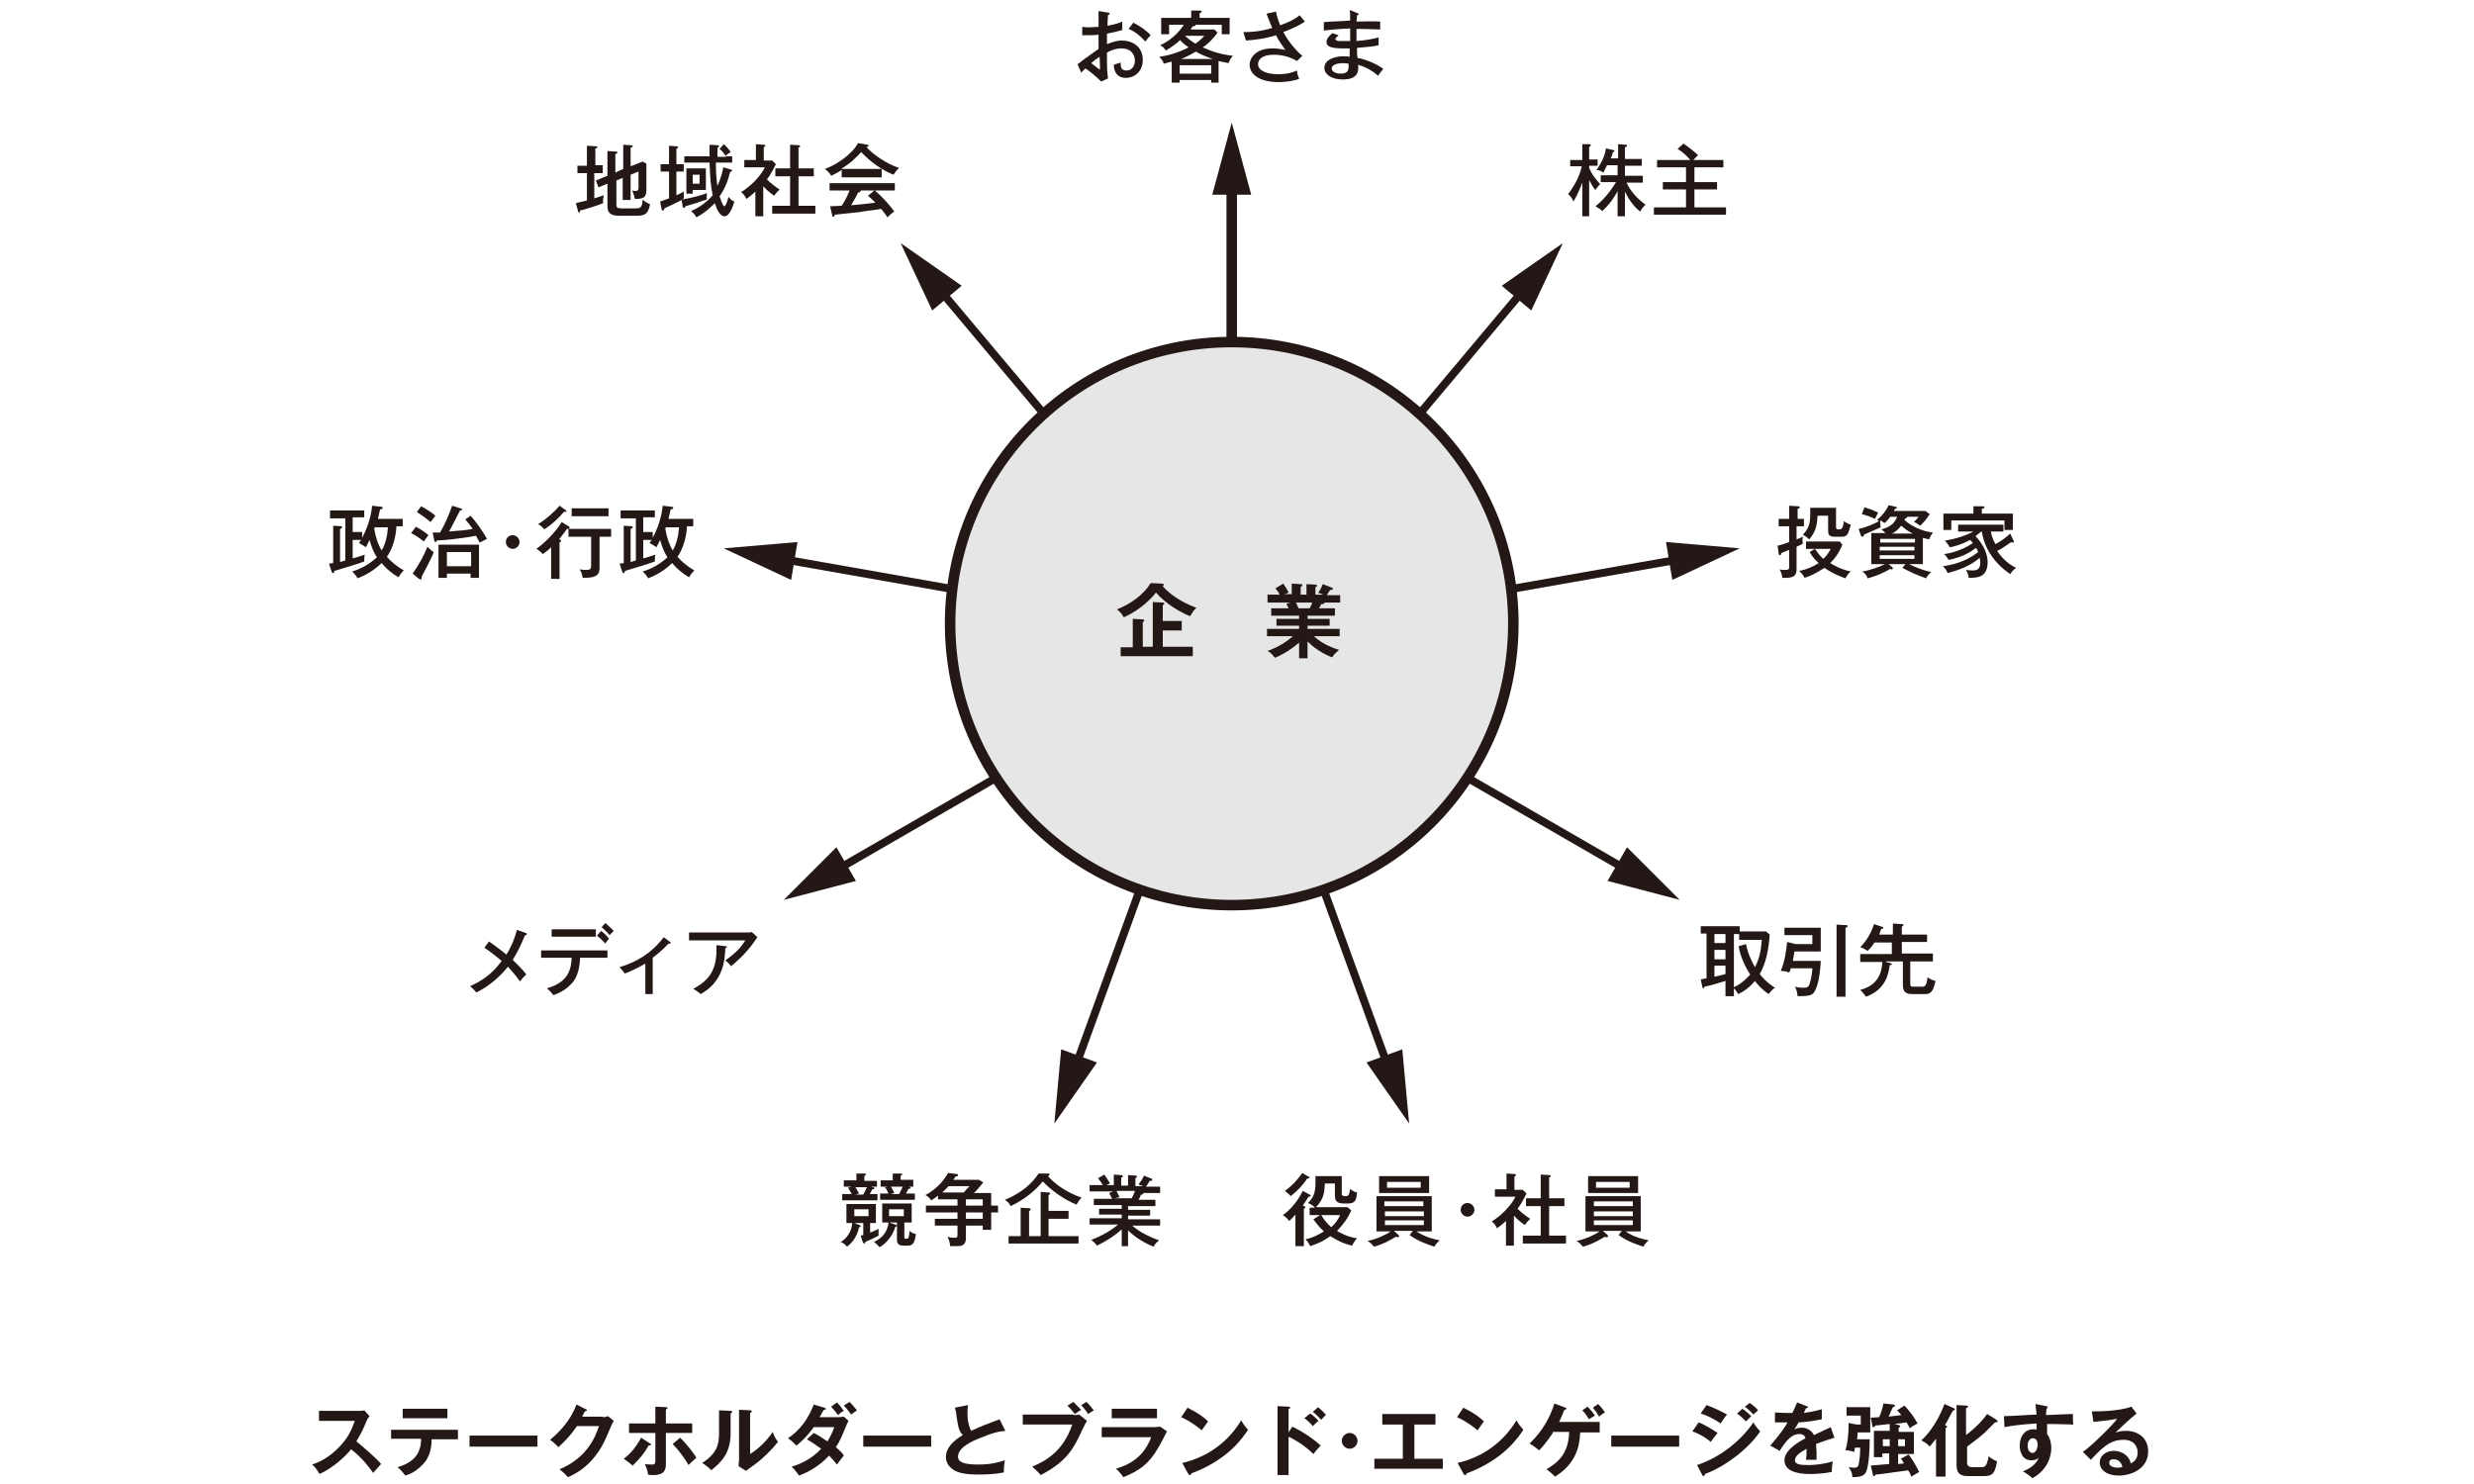 <?xml version="1.0" encoding="UTF-8" standalone="no"?>
<svg width="470px" height="282px" viewBox="0 0 470 282" version="1.1" xmlns="http://www.w3.org/2000/svg" xmlns:xlink="http://www.w3.org/1999/xlink" xmlns:sketch="http://www.bohemiancoding.com/sketch/ns">
    <!-- Generator: Sketch 3.4 (15575) - http://www.bohemiancoding.com/sketch -->
    <title>img01</title>
    <desc>Created with Sketch.</desc>
    <defs></defs>
    <g id="Page-1" stroke="none" stroke-width="1" fill="none" fill-rule="evenodd" sketch:type="MSPage">
        <g id="Group" sketch:type="MSLayerGroup" transform="translate(-705, -858)">
            <g id="content" transform="translate(0, 83)" sketch:type="MSShapeGroup">
                <g id="Group" transform="translate(764, 1041)" fill="#231815">
                    <path d="M1.6,4 L1.6,2.1 L9.2,2.1 C9.4,2.1 10,2.1 10.2,2 L11.2,3.1 C10.9,3.5 10.7,3.8 10.6,4.1 C10,5.6 9.6,6.4 8.7,7.9 C9.8,8.8 12.2,10.8 13.4,12.2 C12.9,12.8 12,13.7 11.9,13.9 C11.1,12.8 9.9,11.1 7.7,9.4 C6.7,10.7 4.2,13 1.7,14.1 C1.2,13.3 1,12.9 0.3,12.3 C1.2,12 3.4,11.2 5.6,8.8 C7.2,7.1 7.8,5.7 8.4,4 L1.6,4 L1.6,4 Z" id="Shape"></path>
                    <path d="M15.3,7.5 L15.3,5.7 L28,5.7 L28,7.5 L23,7.5 C23,10.1 22.1,11.5 21.3,12.3 C20.7,12.9 19.7,13.9 18,14.4 C17.5,13.7 16.9,13.1 16.5,12.8 C20.5,11.7 21,9.2 21,7.4 L15.3,7.4 L15.3,7.5 Z M26,1.7 L26,3.5 L17.5,3.5 L17.5,1.7 L26,1.7 L26,1.7 Z" id="Shape"></path>
                    <path d="M43.1,6.8 L43.1,8.9 L30.2,8.9 L30.2,6.8 L43.1,6.8 L43.1,6.8 Z" id="Shape"></path>
                    <path d="M55.5,3.3 C56,3.3 56.3,3.2 56.5,3.1 L57.6,4 C57.3,4.4 56.6,6.2 56.1,7.3 C53.8,12.5 50.1,14.2 48.9,14.7 C48.6,14.4 48.3,14 47.3,13.2 C52.6,11 54.1,7 54.8,5 L50.6,5 C49.6,6.5 48.6,7.6 47.1,9 C46.4,8.3 46.2,8.1 45.5,7.6 C47.1,6.3 49.4,4 50.5,0.9 L52.3,1.8 C52.4,1.8 52.5,1.9 52.5,2 C52.5,2.1 52.2,2.2 52.1,2.2 C51.9,2.6 51.8,2.8 51.6,3.2 L55.5,3.2 L55.5,3.3 Z" id="Shape"></path>
                    <path d="M64.5,8.3 C64.6,8.4 64.7,8.4 64.7,8.5 C64.7,8.7 64.5,8.7 64.3,8.6 C63.2,10.4 62.7,11 61.2,12.5 C60.7,12.1 60.1,11.6 59.5,11.2 C61.1,10 62.1,8.5 62.8,7.2 L64.5,8.3 L64.5,8.3 Z M65.5,1.3 L67.5,1.4 C67.7,1.4 67.8,1.4 67.8,1.6 C67.8,1.7 67.7,1.8 67.5,1.8 L67.5,4.5 L72.5,4.5 L72.5,6.3 L67.5,6.3 L67.5,12 C67.5,13 67.5,14.3 65.1,14.3 C64.8,14.3 64.4,14.3 64.1,14.2 C64.1,13.9 64,13.3 63.5,12.2 C63.9,12.3 64.5,12.3 64.9,12.3 C65.5,12.3 65.5,12.1 65.5,11.1 L65.5,6.3 L60.5,6.3 L60.5,4.5 L65.5,4.5 L65.5,1.3 L65.5,1.3 Z M70.2,7.2 C71.4,8.3 72.8,10.2 73.3,11 C72.8,11.4 72.1,12.1 71.8,12.4 C71.1,11.1 69.7,9.3 68.8,8.4 L70.2,7.2 L70.2,7.2 Z" id="Shape"></path>
                    <path d="M79.8,2.1 C79.9,2.1 80.1,2.1 80.1,2.3 C80.1,2.5 79.9,2.5 79.8,2.6 L79.8,6.3 C79.8,10.1 78.1,11.8 76.1,13.4 C75.9,13.1 75.6,12.8 74.4,12 C77.2,10.2 77.6,8.5 77.6,6.4 L77.6,2 L79.8,2.1 L79.8,2.1 Z M83.5,2 C83.7,2 83.8,2 83.8,2.2 C83.8,2.4 83.7,2.4 83.5,2.5 L83.5,10.3 C85.3,9.2 86.8,7.6 87.8,6.1 C88.1,7 88.3,7.3 88.8,8 C87.8,9.3 85.9,11.2 84.5,12.2 C83.3,13.1 83.1,13.2 82.7,13.5 L81.3,12.6 C81.3,12.2 81.4,11.8 81.4,11.4 L81.4,1.9 L83.5,2 L83.5,2 Z" id="Shape"></path>
                    <path d="M95.6,6.3 C96.4,6.7 97.2,7.2 98.2,7.9 C99,6.6 99.3,5.7 99.5,5.2 L95.6,5.2 C95.3,5.6 94,7.4 92.3,8.7 C91.7,8.1 91.4,7.8 90.7,7.3 C93,5.8 94.6,3.5 95.6,0.9 L97.6,1.5 C97.8,1.6 97.9,1.6 97.9,1.7 C97.9,1.9 97.6,1.9 97.5,1.9 C97.3,2.3 97,2.8 96.7,3.3 L100.3,3.3 C100.8,3.3 101.1,3.2 101.3,3.2 L102.2,4 C102.1,4.2 102,4.4 101.9,4.6 C100.8,7.2 100.6,7.8 99.8,9 C100.7,9.8 101.1,10.2 101.3,10.6 C100.9,11.1 100.2,12 100,12.3 C99.6,11.8 99.2,11.3 98.5,10.6 C96.4,12.9 94.1,13.9 92.8,14.4 C92.5,14 92.2,13.5 91.4,12.7 C92.9,12.3 95.3,11.2 97,9.3 C95.9,8.5 95,7.9 94.3,7.5 L95.6,6.3 L95.6,6.3 Z M100,0.5 C100.4,0.9 100.9,1.5 101.3,2.1 C100.9,2.3 100.5,2.6 100.2,2.9 C99.5,1.9 99.1,1.6 98.9,1.3 L100,0.5 L100,0.5 Z M102.4,0.4 C102.7,0.7 103.5,1.6 103.8,2 C103.6,2.1 102.9,2.7 102.7,2.8 C101.8,1.6 101.7,1.5 101.3,1.1 L102.4,0.4 L102.4,0.4 Z" id="Shape"></path>
                    <path d="M117.9,6.8 L117.9,8.9 L105,8.9 L105,6.8 L117.9,6.8 L117.9,6.8 Z" id="Shape"></path>
                    <path d="M132,5.9 C130.8,6 129.7,6.2 126.6,7.5 C125.9,7.8 123,9 123,10.8 C123,11.9 124.2,12.3 126.9,12.3 C129.2,12.3 130.6,11.9 131.9,11.5 C131.8,12.1 131.7,12.5 131.7,13.8 C129.8,14.2 127.7,14.2 126.7,14.2 C124.1,14.2 123,13.8 122.3,13.4 C121.4,12.9 120.7,12 120.7,10.9 C120.7,9.1 122.1,7.8 123.9,6.7 C123.1,5.9 123,4.9 122.7,3 C122.7,2.6 122.6,2.2 122.4,1.5 L124.9,1 C124.8,1.7 124.8,2.1 124.8,2.5 C124.8,4.1 125.1,5.2 125.5,5.9 C127.6,4.9 128.3,4.7 130.9,3.7 L132,5.9 L132,5.9 Z" id="Shape"></path>
                    <path d="M145,2.9 C145.3,2.9 145.7,2.9 146,2.8 L147.5,4 C147.3,4.3 147.2,4.5 146.6,5.7 C144.9,9.5 143.5,11.8 138.7,14.3 C138.3,13.8 137.8,13.3 137.1,12.7 C139.2,11.8 142.9,10.1 144.7,4.7 L135.3,4.7 L135.3,2.8 L145,2.8 L145,2.9 Z M144.9,0.4 C145.3,0.8 146,1.5 146.4,1.9 C145.9,2.2 145.8,2.3 145.2,2.7 C145,2.5 144.5,1.8 143.8,1.1 L144.9,0.4 L144.9,0.4 Z M147.4,0.4 C147.9,0.8 148.4,1.6 148.8,2 C148.2,2.4 148.1,2.4 147.7,2.7 C147.3,2 146.9,1.6 146.4,1 L147.4,0.4 L147.4,0.4 Z" id="Shape"></path>
                    <path d="M160.1,5.2 C160.8,5.2 161.1,5.1 161.4,5.1 L162.7,6 C162.4,6.5 161.4,8.6 161.1,9 C159.3,12.2 157.4,13.5 154.4,14.7 C154,14.1 153.5,13.5 153,13.1 C155.3,12.4 158.2,11.1 159.7,7.1 L150.3,7.1 L150.3,5.2 L160.1,5.2 L160.1,5.2 Z M160.8,1.7 L160.8,3.5 L152.2,3.5 L152.2,1.7 L160.8,1.7 L160.8,1.7 Z" id="Shape"></path>
                    <path d="M166.6,1.5 C168.8,2.6 169.8,3.4 170.5,4.1 C170.2,4.5 170,4.8 169.3,5.8 C167.5,4.3 166.1,3.6 165.4,3.3 L166.6,1.5 L166.6,1.5 Z M165.6,12 C169.2,11.2 173.8,8.9 176.8,3.9 C177.3,4.8 177.5,5 178.1,5.7 C177.1,7.2 174.3,11.4 167.3,14 C167.3,14.1 167.3,14.3 167,14.3 C166.9,14.3 166.8,14.2 166.7,14 L165.6,12 L165.6,12 Z" id="Shape"></path>
                    <path d="M186.5,5.1 C188.6,6.1 190.6,7.5 191.9,8.7 C191.3,9.3 191.1,9.6 190.5,10.3 C188.7,8.5 186.8,7.5 185.8,7 L185.8,14.3 L183.7,14.3 L183.7,1.2 L185.8,1.3 C185.9,1.3 186.1,1.3 186.1,1.5 C186.1,1.7 185.9,1.7 185.8,1.7 L185.8,6.2 L186.5,5.1 L186.5,5.1 Z M189.9,2.6 C190.5,3 191,3.5 191.5,4 C191.2,4.2 190.7,4.7 190.4,5 C190.1,4.6 189.4,3.9 188.8,3.5 L189.9,2.6 L189.9,2.6 Z M191.4,1.4 C191.7,1.7 192.6,2.4 192.9,2.9 C192.6,3.1 192.6,3.2 192,3.8 C191.3,3.1 191.1,2.8 190.4,2.3 L191.4,1.4 L191.4,1.4 Z" id="Shape"></path>
                    <path d="M198.9,7.8 C198.9,8.6 198.2,9.3 197.4,9.3 C196.6,9.3 195.9,8.6 195.9,7.8 C195.9,7 196.6,6.3 197.4,6.3 C198.2,6.3 198.9,7 198.9,7.8 L198.9,7.8 Z" id="Shape"></path>
                    <path d="M209.7,11.2 L215.1,11.2 L215.1,13.1 L202.1,13.1 L202.1,11.2 L207.5,11.2 L207.5,4.7 L203.6,4.7 L203.6,2.7 L213.7,2.7 L213.7,4.7 L209.7,4.7 L209.7,11.2 L209.7,11.2 Z" id="Shape"></path>
                    <path d="M219,1.5 C221.2,2.6 222.2,3.4 222.9,4.1 C222.6,4.5 222.4,4.8 221.7,5.8 C219.9,4.3 218.5,3.6 217.8,3.3 L219,1.5 L219,1.5 Z M217.9,12 C221.5,11.2 226.1,8.9 229.1,3.9 C229.6,4.8 229.8,5 230.4,5.7 C229.4,7.2 226.6,11.4 219.6,14 C219.6,14.1 219.6,14.3 219.3,14.3 C219.2,14.3 219.1,14.2 219,14 L217.9,12 L217.9,12 Z" id="Shape"></path>
                    <path d="M236,6.3 C235.9,6.4 234.7,8.3 233.4,9.6 C232.9,9.2 232.4,8.8 231.6,8.3 C234.2,5.8 235.5,3.2 236.3,0.7 L238.4,1.5 C238.5,1.5 238.6,1.6 238.6,1.7 C238.6,1.8 238.3,1.9 238.2,1.9 C237.9,2.7 237.5,3.5 237.2,4.2 L244.9,4.2 L244.9,6.2 L241.2,6.2 C241.1,9.1 240.2,12.3 236.4,14.6 C235.8,13.9 235,13.4 234.8,13.2 C236.8,12 239,10.4 239.1,6.1 L236,6.1 L236,6.3 Z M242.6,1.3 C243,1.7 243.6,2.4 244,3 C243.6,3.2 243,3.6 242.9,3.7 C242.7,3.5 242.3,2.7 241.6,2 L242.6,1.3 L242.6,1.3 Z M244.6,0.8 C244.8,1 245.4,1.6 245.9,2.4 C245.7,2.5 245.2,2.8 244.8,3.2 C244.4,2.5 244.2,2.2 243.6,1.5 L244.6,0.8 L244.6,0.8 Z" id="Shape"></path>
                    <path d="M260,6.8 L260,8.9 L247.1,8.9 L247.1,6.8 L260,6.8 L260,6.8 Z" id="Shape"></path>
                    <path d="M263.7,4.3 C264.9,4.7 266.7,5.9 267.3,6.3 C266.8,6.9 266.2,7.7 266,8 C264.6,6.8 262.9,6.1 262.5,6 L263.7,4.3 L263.7,4.3 Z M263.4,12.4 C268.2,10.8 272,7.4 274.1,4.3 C274.3,4.6 274.6,5.2 275.4,6 C273.1,9.4 268.7,12.7 264.9,14.1 C264.9,14.2 264.8,14.5 264.6,14.5 C264.5,14.5 264.5,14.4 264.4,14.3 L263.4,12.4 L263.4,12.4 Z M265.2,1 C266.8,1.6 267.8,2.1 269.1,2.8 C268.8,3.1 268.1,4.1 267.9,4.5 C266.7,3.7 265.4,3 264.1,2.6 L265.2,1 L265.2,1 Z M272,1.7 C272.5,2 273.3,2.7 273.7,3.1 C273.4,3.4 273,3.8 272.7,4.1 C272.5,3.9 271.8,3.2 271,2.6 L272,1.7 L272,1.7 Z M273.4,0.6 C273.9,0.9 274.7,1.6 275,2 C274.9,2.1 274.7,2.2 274.1,2.8 C273.6,2.2 273.1,1.8 272.5,1.3 L273.4,0.6 L273.4,0.6 Z" id="Shape"></path>
                    <path d="M284.2,1.2 C284.3,1.2 284.5,1.3 284.5,1.4 C284.5,1.5 284.3,1.6 284.1,1.6 C283.9,2 283.8,2.2 283.7,2.5 C285.8,2.2 286.6,1.9 287.1,1.8 L287.1,3.7 C285.7,4 284.2,4.2 282.7,4.3 C282.5,4.6 282.2,5.2 281.9,5.6 C282.5,5.3 283.2,5.3 283.3,5.3 C283.5,5.3 284.9,5.3 285.6,6.7 C286.7,6.2 288.1,5.5 288.8,5.2 L289.5,7.2 C288.2,7.6 287,8 286,8.4 C286,9 286.1,9.5 286.1,9.9 L286.1,11.4 L284.1,11.4 C284.2,10.6 284.2,10.5 284.2,9.3 C282.6,10.2 282,10.8 282,11.5 C282,12.2 282.8,12.4 284.5,12.4 C285,12.4 286.8,12.4 289.2,11.7 C289,12.5 289,13.2 289,13.7 C287.1,14.1 285.3,14.1 284.8,14.1 C284,14.1 280,14.1 280,11.5 C280,9.4 283.1,7.8 284,7.3 C283.9,6.9 283.6,6.5 282.8,6.5 C281.6,6.5 280.5,7.4 279.1,9.7 L277.3,8.7 C277.9,8 279.5,6.2 280.6,4.3 L278.2,4.3 L278.2,2.4 C278.5,2.4 279.4,2.5 280.6,2.5 L281.5,2.5 C281.6,2.3 282.1,1.3 282.4,0.5 L284.2,1.2 L284.2,1.2 Z" id="Shape"></path>
                    <path d="M296.2,7.4 C296.2,9.8 296,13 295.4,13.9 C295.1,14.4 294.5,14.7 292.9,14.7 C292.9,14 292.7,13.5 292.2,12.8 C292.8,12.9 293,12.9 293.3,12.9 C293.7,12.9 294,12.8 294.1,12.3 C294.3,11.3 294.4,10.1 294.4,9.1 L293.4,9.1 C293.3,9.4 293.3,9.5 293.3,9.9 C293,9.8 292.3,9.6 291.6,9.6 C292,8.2 292.2,6.5 292.2,4.4 L293.7,4.7 L294.5,4.7 L294.5,3 L291.8,3 L291.8,1.4 L296.3,1.4 L296.3,6.2 L293.9,6.2 C293.9,6.5 293.9,6.6 293.8,7.5 L296.2,7.5 L296.2,7.4 Z M301.7,4.8 C301.9,4.8 302,4.9 302,5 C302,5.1 301.9,5.2 301.7,5.3 L301.7,6.1 L304.6,6.1 L304.6,10.3 L301.6,10.3 L301.6,12.2 C301.8,12.2 302.6,12.1 302.7,12.1 C302.4,11.5 302.3,11.4 302.1,11.2 L303.6,10.4 C304.3,11.3 304.8,12.2 305.6,13.7 C305.3,13.9 304.6,14.3 304.1,14.6 C304,14.3 303.9,14 303.5,13.4 C299.3,14 297.7,14.2 297.3,14.2 C297.3,14.3 297.2,14.5 297,14.5 C296.9,14.5 296.8,14.4 296.8,14.2 L296.4,12.5 C297.5,12.4 297.7,12.4 299.9,12.2 L299.9,10.2 L298.6,10.2 L298.6,10.9 L297,10.9 L297,5.9 L300,5.9 L300,4.6 L297.2,4.9 C297.2,5.1 297.1,5.2 296.9,5.2 C296.7,5.2 296.7,5 296.7,4.9 L296.4,3.4 C296.7,3.4 297.8,3.3 298,3.3 C298.2,2.9 298.7,1.5 298.8,0.7 L300.7,0.9 C300.9,0.9 301,1 301,1.1 C301,1.3 300.7,1.4 300.6,1.4 C300.2,2.3 300.1,2.4 299.8,3.2 C300.5,3.1 301.5,3 302.2,2.9 C301.8,2.4 301.6,2.2 301.4,2 L302.8,1.1 C303.9,2.3 304.5,3.1 305.3,4.5 C305,4.6 304.1,5.2 303.8,5.4 C303.7,5.1 303.6,5 303.2,4.3 C302.6,4.4 301.6,4.5 300.9,4.6 L301.7,4.8 L301.7,4.8 Z M298.7,7.5 L298.7,8.8 L300,8.8 L300,7.5 L298.7,7.5 L298.7,7.5 Z M301.6,7.5 L301.6,8.8 L302.9,8.8 L302.9,7.5 L301.6,7.5 L301.6,7.5 Z" id="Shape"></path>
                    <path d="M310.6,14.6 L308.8,14.6 L308.8,7.4 C308.1,8.3 307.8,8.6 307.6,8.9 C307.1,8.3 306.7,8.1 306,7.7 C306.5,7.3 308.8,5.1 310.4,0.8 L312.2,1.6 C312.3,1.7 312.4,1.7 312.4,1.8 C312.4,1.9 312.2,2 312,2.1 C311.7,2.5 310.8,4.4 310.5,4.8 C310.7,4.9 310.9,5 310.9,5.1 C310.9,5.2 310.8,5.3 310.6,5.4 L310.6,14.6 L310.6,14.6 Z M320.3,3.8 C320.4,3.9 320.5,4 320.5,4.1 C320.5,4.2 320.3,4.3 320,4.3 L318.1,6.2 C316.8,7.4 315.3,8.4 314.7,8.9 L314.7,12 C314.7,12.7 315.3,12.8 315.7,12.8 L317.4,12.8 C317.8,12.8 318.1,12.8 318.4,12.2 C318.5,12 318.8,11 318.8,10.7 C319.2,11.1 319.7,11.4 320.4,11.7 C320,13.9 319.6,14.5 317.9,14.5 L314.9,14.5 C313.3,14.5 312.7,13.9 312.7,12.4 L312.7,1 L314.5,1.1 C314.7,1.1 314.9,1.2 314.9,1.3 C314.9,1.4 314.7,1.5 314.5,1.6 L314.5,6.7 C316.6,5.1 317.9,3.6 318.5,2.7 L320.3,3.8 L320.3,3.8 Z" id="Shape"></path>
                    <path d="M329.7,1.2 C329.9,1.2 330,1.3 330,1.4 C330,1.5 329.9,1.6 329.8,1.7 C329.8,2 329.7,2.2 329.7,2.9 C334.1,2.7 334.6,2.7 334.8,2.7 L334.8,3.4 C334.8,3.8 334.8,4.3 334.9,4.7 C332.1,4.6 330.5,4.6 329.9,4.6 L329.9,6.5 C330.7,7.5 330.7,9 330.7,9.2 C330.7,10.8 329.9,13.4 327.1,14.9 C326.7,14.5 326.2,14.1 325.3,13.6 C327.6,12.7 328.1,11.5 328.3,11 C327.9,11.4 327.4,11.5 326.9,11.5 C325.1,11.5 324.7,9.7 324.7,8.7 C324.7,6.9 325.7,5.6 327.3,5.6 C327.6,5.6 327.8,5.6 327.9,5.7 L327.9,4.5 C324.5,4.7 322.8,5 321.8,5.2 L321.7,3.1 C322.2,3.1 322.8,3.1 327.9,2.8 C327.8,1.6 327.7,1.2 327.7,0.8 L329.7,1.2 L329.7,1.2 Z M326.2,8.7 C326.2,9.9 326.9,10.1 327.1,10.1 C327.7,10.1 328.1,9.4 328.1,8.5 C328.1,8.2 328,7.3 327.2,7.3 C326.7,7.3 326.2,7.8 326.2,8.7 L326.2,8.7 Z" id="Shape"></path>
                    <path d="M346.9,2.6 C346,3.3 343.5,5.6 342.9,6.2 C343.3,6.1 343.9,5.9 344.9,5.9 C347.1,5.9 349.1,7.2 349.1,9.8 C349.1,13.1 345.9,14.4 343.5,14.4 C341.2,14.4 339.9,13.3 339.9,11.9 C339.9,10.6 341.1,9.7 342.6,9.7 C343.7,9.7 345.4,10.3 345.8,12.1 C347.1,11.5 347.1,10.3 347.1,10 C347.1,9.1 346.6,7.6 344.4,7.6 C341.8,7.6 340.3,9.2 338.2,11.4 L336.7,9.9 C338.3,8.8 342.4,4.8 343.2,3.6 C341.9,3.9 339.6,4.1 338.7,4.2 L338.4,2.2 C339.5,2.2 343.6,2.2 345.9,1.3 L346.9,2.6 L346.9,2.6 Z M342.5,11.3 C341.9,11.3 341.7,11.6 341.7,12 C341.7,12.6 342.5,12.9 343.3,12.9 C343.7,12.9 344,12.8 344.2,12.8 C344,11.8 343.4,11.3 342.5,11.3 L342.5,11.3 Z" id="Shape"></path>
                </g>
                <g id="Group" transform="translate(842, 798)">
                    <g id="Shape">
                        <g transform="translate(93, 0)">
                            <path d="M4,99 L4,12" stroke="#231815" stroke-width="2"></path>
                            <path d="M7.7,14 L4,0.3 L0.3,14 L7.7,14 Z" fill="#231815"></path>
                        </g>
                        <g transform="translate(34, 23)">
                            <path d="M63.2,75.4 L7.3,8.8" stroke="#231815" stroke-width="1.5"></path>
                            <path d="M11.7,8.3 L0.1,0.2 L6.1,13 L11.7,8.3 Z" fill="#231815"></path>
                        </g>
                        <g transform="translate(0, 80)">
                            <path d="M97.1,18.3 L11.4,3.2" stroke="#231815" stroke-width="1.5"></path>
                            <path d="M14.5,0 L0.5,1.2 L13.3,7.2 L14.5,0 Z" fill="#231815"></path>
                        </g>
                        <g transform="translate(11, 99)">
                            <path d="M85.9,0 L10.6,43.5" stroke="#231815" stroke-width="1.5"></path>
                            <path d="M10.9,39 L0.9,49 L14.6,45.4 L10.9,39 Z" fill="#231815"></path>
                        </g>
                        <g transform="translate(63, 98)">
                            <path d="M33.9,0.3 L4.2,82" stroke="#231815" stroke-width="1.5"></path>
                            <path d="M1.6,78.4 L0.3,92.5 L8.4,80.9 L1.6,78.4 Z" fill="#231815"></path>
                        </g>
                        <g transform="translate(97, 98)">
                            <path d="M0.1,0.3 L29.8,82" stroke="#231815" stroke-width="1.5"></path>
                            <path d="M25.6,80.9 L33.7,92.5 L32.4,78.4 L25.6,80.9 Z" fill="#231815"></path>
                        </g>
                        <g transform="translate(97, 99)">
                            <path d="M0.1,0 L75.4,43.5" stroke="#231815" stroke-width="1.5"></path>
                            <path d="M71.4,45.4 L85.1,49 L75.1,39 L71.4,45.4 Z" fill="#231815"></path>
                        </g>
                        <g transform="translate(96, 80)">
                            <path d="M0.9,18.3 L86.6,3.2" stroke="#231815" stroke-width="1.5"></path>
                            <path d="M84.7,7.2 L97.5,1.2 L83.5,0 L84.7,7.2 Z" fill="#231815"></path>
                        </g>
                        <g transform="translate(96, 23)">
                            <path d="M0.8,75.4 L56.7,8.8" stroke="#231815" stroke-width="1.5"></path>
                            <path d="M57.9,13 L63.9,0.2 L52.3,8.3 L57.9,13 Z" fill="#231815"></path>
                        </g>
                    </g>
                    <circle id="Oval" stroke="#231815" stroke-width="2" fill="#E6E6E6" cx="97" cy="95.5" r="53.5"></circle>
                    <g transform="translate(75, 87)" id="Shape" fill="#231815">
                        <path d="M8.7,0.9 C8.9,0.9 9.1,1 9.1,1.1 C9.1,1.2 9,1.3 8.9,1.4 C10.1,2.8 12.3,4.4 15.3,5.5 C14.6,6.1 14.3,6.8 14.1,7.1 C12.6,6.5 9.7,5 7.6,2.6 C7,3.4 4.9,5.8 1.5,7.3 C1.1,6.6 0.7,6.2 0.2,5.8 C2.7,4.8 5.2,3.1 6.6,0.8 L8.7,0.9 L8.7,0.9 Z M14.6,13 L14.6,14.7 L0.9,14.7 L0.9,13 L3.2,13 L3.2,7.6 L5.1,7.7 C5.2,7.7 5.4,7.8 5.4,7.9 C5.4,8.1 5.2,8.1 5.1,8.2 L5.1,12.9 L7,12.9 L7,4.4 L8.9,4.5 C9.1,4.5 9.2,4.6 9.2,4.7 C9.2,4.8 9,4.9 8.9,5 L8.9,8 L12.5,8 L12.5,9.8 L8.9,9.8 L8.9,12.9 L14.6,12.9 L14.6,13 Z"></path>
                        <path d="M36.6,15.1 L34.8,15.1 L34.8,12.1 C33,13.7 31,14.7 30.2,15 C29.6,14.2 29.2,13.9 28.8,13.7 C30.8,13 32.5,11.9 33.6,10.9 L28.7,10.9 L28.7,9.5 L34.8,9.5 L34.8,8.9 L30.5,8.9 L30.5,7.6 L34.8,7.6 L34.8,7 L29.5,7 L29.5,5.6 L32.8,5.6 C32.7,5.4 32.5,5 32.4,4.7 L33.2,4.5 L28.8,4.5 L28.8,3 L31.1,3 C31,2.7 30.7,2.3 30.3,1.8 L31.8,0.9 C32.1,1.4 32.6,2.1 32.8,2.6 C32.6,2.7 32.4,2.8 32,2.9 L33.4,2.9 L33.4,0.9 L35.1,1 C35.3,1 35.4,1 35.4,1.2 C35.4,1.4 35.3,1.4 35.1,1.5 L35.1,3 L36.2,3 L36.2,1 L37.9,1.1 C38,1.1 38.2,1.1 38.2,1.3 C38.2,1.5 38,1.5 37.9,1.6 L37.9,3 L39.4,3 C39,2.8 38.6,2.7 38.4,2.7 C39,1.8 39.1,1.5 39.3,1 L41.1,1.7 C41.2,1.7 41.2,1.8 41.2,1.9 C41.2,2.1 41,2.1 40.7,2.1 C40.6,2.3 40.1,2.9 40.1,3.1 L42.6,3.1 L42.6,4.5 L39.6,4.5 L39.6,4.6 C39.6,4.8 39.2,4.8 39,4.8 C38.8,5.2 38.7,5.4 38.6,5.6 L41.6,5.6 L41.6,7 L36.4,7 L36.4,7.6 L40.6,7.6 L40.6,8.9 L36.4,8.9 L36.4,9.5 L42.5,9.5 L42.5,10.9 L37.6,10.9 C39.5,12.6 41.5,13.2 42.4,13.5 C41.6,14.2 41.3,14.5 41.1,14.9 C40.4,14.7 38.2,13.7 36.4,11.9 L36.4,15.1 L36.6,15.1 Z M34.2,4.5 C34.3,4.7 34.4,4.9 34.7,5.6 L36.8,5.6 C36.9,5.4 37.1,5.1 37.3,4.5 L34.2,4.5 L34.2,4.5 Z"></path>
                    </g>
                </g>
                <g id="Group" transform="translate(909, 776)" fill="#231815">
                    <path d="M6.5,1.4 C6.7,1.4 6.8,1.4 6.8,1.6 C6.8,1.7 6.7,1.8 6.5,1.8 C6.5,2.1 6.4,2.7 6.4,3.9 C8,3.6 8.8,3.3 9.2,3.1 L9.2,4.7 C8.2,5 7.4,5.2 6.3,5.4 L6.3,7.4 C7,7.1 8.1,6.7 9.1,6.7 C11.1,6.7 13.1,7.8 13.1,10.4 C13.1,12.6 11.5,13.8 9.9,13.8 C7.7,13.8 7.6,11.8 7.6,11.3 C7.9,11.2 8.5,11 8.9,10.9 C8.9,11.4 8.8,12.4 10,12.4 C11,12.4 11.6,11.6 11.6,10.5 C11.6,9.2 10.7,8.2 9.1,8.2 C7.8,8.2 6.8,8.7 6.3,9 C6.3,11.9 6.3,12.4 6.5,13.9 L5.2,14.5 C4.1,13.4 3.1,12.6 2.2,12 L1.4,12.8 L0.7,11.2 C1,11 1.2,10.9 1.5,10.6 C3.8,8.9 4,8.8 4.7,8.3 L4.7,5.6 C3.7,5.7 2.7,5.7 1.6,5.7 L1.6,4.1 C1.9,4.1 2.2,4.2 2.7,4.2 C3.4,4.2 4.3,4.1 4.7,4.1 L4.7,1.1 L6.5,1.4 L6.5,1.4 Z M3.3,11 C3.5,11.1 4.8,12.2 4.9,12.2 C5,12.2 5,12 4.9,9.8 C4.2,10.2 3.8,10.6 3.3,11 L3.3,11 Z M11.3,3.3 C12.5,3.9 13.8,4.8 14.6,5.7 C14.1,6.2 14,6.3 13.6,6.9 C12.8,6 11.7,5 10.4,4.5 L11.3,3.3 L11.3,3.3 Z" id="Shape"></path>
                    <path d="M27.6,14.7 L26.1,14.7 L26.1,14.2 L20.1,14.2 L20.1,14.7 L18.6,14.7 L18.6,10.7 C17.8,10.9 17.5,11 17.1,11.1 C16.9,10.5 16.5,10 16.2,9.8 C17.8,9.6 19.9,9 21.8,8 C20.8,7.3 20.4,6.9 20.2,6.6 C19.6,7.2 18.8,7.8 17.5,8.6 C17.2,8.2 16.9,7.8 16.4,7.6 C19.1,6.4 20.6,4.2 20.9,3.7 L18.1,3.7 L18.1,5.5 L16.6,5.5 L16.6,2.4 L22.3,2.4 L22.3,1 L24,1 C24.1,1 24.3,1.1 24.3,1.2 C24.3,1.3 24.2,1.4 23.9,1.5 L23.9,2.4 L29.6,2.4 L29.6,5.5 L28.1,5.5 L28.1,3.7 L23.1,3.7 C23.2,3.9 22.9,4 22.6,4 C22.4,4.3 22.3,4.4 22.2,4.6 L26.7,4.6 L27.3,5.2 C26.4,6.5 25.3,7.5 24.5,8 C26.1,8.7 27.6,9.3 30.2,9.6 C29.7,10.2 29.5,10.7 29.4,11 C28.9,10.9 28.4,10.8 27.5,10.6 L27.5,14.7 L27.6,14.7 Z M26.1,13 L26.1,11.4 L20.1,11.4 L20.1,13 L26.1,13 L26.1,13 Z M26.4,10.2 C24.9,9.7 24,9.3 23.2,8.8 C22.8,9 21.9,9.6 20.4,10.2 L26.4,10.2 L26.4,10.2 Z M21.1,5.8 C21.7,6.3 22.1,6.7 23.1,7.3 C24.1,6.6 24.4,6.2 24.8,5.8 L21.1,5.8 L21.1,5.8 Z" id="Shape"></path>
                    <path d="M38.4,1.2 C38.6,2.2 38.8,2.8 39.2,3.8 C40.6,3.3 41.8,2.8 42.9,1.9 C43.4,2.5 43.5,2.6 43.9,3.1 C42.9,3.8 41.6,4.4 39.8,5.1 C40.8,7 42.4,8.8 43.4,9.6 L42.4,10.6 C41.1,9.8 39.5,9.4 38,9.4 C35.5,9.4 35,10.5 35,11.2 C35,12.4 36.6,13.1 38.8,13.1 C40.7,13.1 41.7,12.7 42.4,12.4 C42.4,12.9 42.6,13.5 42.8,14 C41,14.6 39.3,14.6 38.9,14.6 C35.1,14.6 33.4,13 33.4,11.3 C33.4,10 34.6,8.2 37.7,8.2 C38.9,8.2 39.8,8.4 40.2,8.5 C39.8,7.9 39.2,7.2 38.4,5.7 C36.2,6.4 34.1,6.6 32.7,6.7 L32.2,5.1 C35,5.1 36.8,4.6 37.7,4.3 C37.1,3 36.9,2.3 36.6,1.6 L38.4,1.2 L38.4,1.2 Z" id="Shape"></path>
                    <path d="M53.9,1.5 C54,1.5 54.1,1.5 54.1,1.7 C54.1,1.9 53.9,1.9 53.8,1.9 C53.8,2.5 53.7,2.9 53.7,3.1 C54.4,3.1 57.6,3 58.2,3.1 L58.2,4.6 C57.4,4.6 56.3,4.5 53.7,4.5 L53.7,6.8 C56.1,6.6 57.2,6.3 57.9,6.1 L57.9,7.6 C57,7.8 56.3,7.9 53.8,8.1 C53.8,8.4 53.8,9.7 53.9,10 C56,10.4 57.9,11.4 58.8,12.1 C58.3,12.7 58.2,12.8 57.8,13.4 C56.6,12.3 55.3,11.7 54,11.3 C54.1,12.3 54.2,14.1 51.1,14.1 C48.9,14.1 47.6,13.1 47.6,11.9 C47.6,10.3 49.6,9.7 51.2,9.7 C51.5,9.7 52,9.7 52.4,9.8 L52.4,8.2 C50.3,8.2 48,8.3 48,7 C48,6.5 48.3,6 49.1,5.3 L50.3,5.7 C49.8,6.2 49.7,6.2 49.7,6.4 C49.7,6.7 50.1,6.8 50.6,6.8 L52.5,6.8 L52.5,4.4 C50.1,4.5 48.4,4.7 47.5,4.8 L47.5,3.2 C48.3,3.1 51.8,3 52.5,2.9 C52.5,1.8 52.5,1.4 52.4,0.9 L53.9,1.5 L53.9,1.5 Z M51.1,11 C50.1,11 49,11.3 49,12 C49,12.9 50.4,13 50.7,13 C52.2,13 52.2,12.1 52.2,11.6 L52.2,11.1 C52,11.1 51.7,11 51.1,11 L51.1,11 Z" id="Shape"></path>
                </g>
                <g id="Group" transform="translate(814, 802)" fill="#231815">
                    <path d="M5.5,4.5 L5.5,5.9 L3.9,5.9 L3.9,10.7 C4.6,10.5 5.1,10.3 5.7,10.1 C5.6,10.7 5.5,11.1 5.6,11.6 C4.4,12.1 1.8,12.9 1.2,13 C1.2,13.3 1.1,13.4 1,13.4 C0.9,13.4 0.9,13.3 0.8,13.1 L0.4,11.6 C0.8,11.5 1.3,11.4 2.5,11.1 L2.5,5.9 L0.7,5.9 L0.7,4.5 L2.5,4.5 L2.5,0.7 L4.2,0.8 C4.3,0.8 4.5,0.8 4.5,1 C4.5,1.1 4.3,1.2 4.1,1.2 L4.1,4.4 L5.5,4.4 L5.5,4.5 Z M9.4,5.1 L9.4,0.5 L10.9,0.6 C11,0.6 11.2,0.6 11.2,0.8 C11.2,0.9 11,1 10.8,1.1 L10.8,4.6 L13.1,3.7 L13.8,4.1 L13.8,9.1 C13.8,10.5 13.3,10.8 11.6,10.8 C11.5,10.2 11.3,9.7 11.1,9.2 C11.2,9.2 11.5,9.3 11.7,9.3 C12.2,9.3 12.3,9.1 12.3,8.6 L12.3,5.6 L10.8,6.2 L10.8,11 L9.3,11 L9.3,6.8 L8.1,7.3 L8.1,11.8 C8.1,12.4 8.2,12.6 9.1,12.6 L11.5,12.6 C12.6,12.6 13,12.6 13.1,10.9 C13.4,11.2 13.7,11.5 14.5,11.8 C14.1,13.9 13.3,14 11.7,14 L8.6,14 C6.7,14 6.4,13.2 6.4,12.1 L6.4,7.9 L4.7,8.6 L4.2,7.3 L6.4,6.4 L6.4,1.7 L8,1.8 C8.1,1.8 8.3,1.8 8.3,2 C8.3,2.1 8.1,2.2 7.9,2.3 L7.9,5.8 L9.4,5.1 L9.4,5.1 Z" id="Shape"></path>
                    <path d="M20.5,11 C19.4,11.6 18.3,12.1 17.2,12.6 C17.2,12.8 17.2,13 16.9,13 C16.8,13 16.7,12.9 16.7,12.8 L16.4,11.3 C16.7,11.2 17,11.1 18.1,10.7 L18.1,5.6 L16.5,5.6 L16.5,4.2 L18.1,4.2 L18.1,0.7 L19.5,0.8 C19.6,0.8 19.8,0.8 19.8,1 C19.8,1.1 19.7,1.2 19.5,1.3 L19.5,4.2 L20.9,4.2 L20.9,5.6 L19.5,5.6 L19.5,10.1 C20.2,9.8 20.6,9.6 20.9,9.4 L20.9,10.7 C20.8,10.7 20.7,10.8 20.6,10.9 C22.4,10.6 24,10.2 25.3,9.7 C25.3,10 25.2,10.4 25.3,10.9 C24.9,11 23.8,11.4 23.2,11.6 C21.5,12.1 21.3,12.2 21.2,12.2 C21.2,12.4 21.1,12.5 20.9,12.5 C20.8,12.5 20.7,12.4 20.7,12.3 L20.5,11 L20.5,11 Z M28.5,0.4 C28.9,0.7 29.5,1.4 29.8,1.9 C29.5,2.1 29.2,2.2 28.8,2.7 L30.1,2.7 L30.1,3.9 L27,3.9 C27,6.5 27.2,7.7 27.3,8.3 C27.4,8.1 28.1,6.6 28.4,4.8 L29.8,5.2 C29.9,5.2 30.1,5.3 30.1,5.4 C30.1,5.5 29.9,5.6 29.7,5.7 C29.3,7.4 28.6,9.1 27.7,10.3 C27.9,10.8 28.3,12.2 28.6,12.2 C28.8,12.2 29.1,11.6 29.4,10.4 C29.7,10.8 30,11.1 30.5,11.3 C30,13.1 29.3,14.1 28.7,14.1 C27.7,14.1 27.2,12.8 26.8,11.6 C26.5,11.9 25.2,13.3 23.3,14.3 C23,13.7 22.5,13.3 22.3,13.1 C23,12.8 24.9,11.9 26.4,10.1 C26,8.3 25.9,6.6 25.8,3.9 L21,3.9 L21,2.7 L25.8,2.7 L25.8,0.5 L27.3,0.6 C27.4,0.6 27.6,0.6 27.6,0.8 C27.6,0.9 27.5,1 27.3,1.1 L27.3,2.8 L29,2.8 C28.5,2.1 28.3,1.8 27.7,1.3 L28.5,0.4 L28.5,0.4 Z M25.1,5 L25.1,9.1 L22.6,9.1 L22.6,9.8 L21.4,9.8 L21.4,5 L25.1,5 L25.1,5 Z M22.6,6.2 L22.6,7.9 L23.9,7.9 L23.9,6.2 L22.6,6.2 L22.6,6.2 Z" id="Shape"></path>
                    <path d="M36.1,14.1 L34.5,14.1 L34.5,9.4 C33.8,10.1 33.2,10.5 32.8,10.8 C32.5,10.2 32.2,9.8 31.8,9.5 C33.5,8.5 35.5,6.5 36.3,4.8 L32.4,4.8 L32.4,3.4 L34.6,3.4 L34.6,0.4 L36.1,0.5 C36.3,0.5 36.4,0.6 36.4,0.7 C36.4,0.8 36.2,0.9 36.1,1 L36.1,3.5 L37.7,3.5 L38.4,4.2 C37.5,6 37.2,6.4 36.7,7.1 C37.6,8 38.6,8.7 39.1,9 C38.8,9.3 38.3,9.8 38.1,10.2 C37.8,10 36.9,9.4 36,8.4 L36,14.1 L36.1,14.1 Z M38.3,6.5 L38.3,5 L41.1,5 L41.1,0.5 L42.8,0.6 C42.9,0.6 43,0.6 43,0.8 C43,0.9 42.9,1 42.7,1 L42.7,5 L45.6,5 L45.6,6.5 L42.7,6.5 L42.7,12.1 L45.9,12.1 L45.9,13.6 L37.7,13.6 L37.7,12.1 L41.1,12.1 L41.1,6.5 L38.3,6.5 L38.3,6.5 Z" id="Shape"></path>
                    <path d="M58.5,5.3 L58.5,6.7 L50.9,6.7 L50.9,5.3 C50,5.9 49.3,6.2 48.9,6.4 C48.8,6.2 48.4,5.6 47.7,5.1 C49.8,4.4 52.9,2.3 54,0.2 L55.8,0.5 C55.9,0.5 56,0.6 56,0.7 C56,0.8 55.9,0.9 55.6,0.9 C56.6,2.2 59.5,4.2 61.8,4.9 C61.3,5.3 60.8,6.2 60.7,6.2 C57.4,4.8 55.5,2.8 54.6,1.9 C53.6,3 52.6,4 50.8,5.1 L58.5,5.1 L58.5,5.3 Z M48.7,12.2 C49,12.2 50.7,12.1 50.9,12.1 C51.4,11.3 51.8,10.7 52.4,9.2 L48.6,9.2 L48.6,7.8 L61,7.8 L61,9.2 L57.2,9.2 C58.3,10.1 59.9,11.8 60.9,13.2 C60.4,13.5 60,13.9 59.6,14.3 C59,13.4 58.7,13.1 58.4,12.7 C57.4,12.9 55.2,13.1 54.3,13.3 C53.6,13.4 50.2,13.7 49.6,13.8 C49.5,14 49.5,14.2 49.3,14.2 C49.2,14.2 49.1,14.1 49.1,13.9 L48.7,12.2 L48.7,12.2 Z M57.1,9.2 L54.5,9.2 L54.5,9.3 C54.5,9.5 54.1,9.6 54,9.6 C53.9,9.9 53.3,11 52.7,12 C54.1,11.9 55.9,11.7 57.3,11.5 C56.9,11.1 56.6,10.8 55.9,10.2 L57.1,9.2 L57.1,9.2 Z" id="Shape"></path>
                </g>
                <g id="Group" transform="translate(1002, 802)" fill="#231815">
                    <path d="M4.9,14.1 L3.6,14.1 L3.6,7.7 C3.1,9 2.6,10.2 1.9,11.3 C1.6,10.5 1.3,10.2 0.9,9.9 C2.1,8.3 3.1,6.5 3.5,4.6 L1.3,4.6 L1.3,3.4 L3.6,3.4 L3.6,0.4 L4.9,0.4 C5.1,0.4 5.2,0.5 5.2,0.6 C5.2,0.7 5.2,0.8 4.9,0.9 L4.9,3.3 L6.5,3.3 L6.5,4.5 L4.9,4.5 L4.9,4.9 C5.5,6.4 6.5,7.4 7,8 C6.9,8.1 6.6,8.3 6.1,9.1 C5.5,8.5 5.1,7.5 4.9,7.2 L4.9,14.1 L4.9,14.1 Z M11.6,14.1 L10.3,14.1 L10.3,9.3 C9.4,11.1 8.1,12.5 7.4,13.1 C7,12.7 6.6,12.5 6.1,12.2 C8.1,10.6 9.5,8.5 10,7.6 L7.1,7.6 L7.1,6.3 L10.3,6.3 L10.3,4.4 L8.3,4.4 C8.2,4.6 8,5 7.6,5.8 C7.1,5.4 6.5,5.3 6.3,5.3 C6.7,4.7 7.8,3.2 8.1,1.2 L9.4,1.5 C9.6,1.5 9.7,1.6 9.7,1.7 C9.7,1.8 9.6,1.9 9.4,1.9 C9.3,2.5 9.2,2.6 9,3.1 L10.4,3.1 L10.4,0.4 L11.8,0.5 C12,0.5 12.1,0.5 12.1,0.7 C12.1,0.8 12,0.9 11.7,1 L11.7,3.2 L14.9,3.2 L14.9,4.5 L11.7,4.5 L11.7,6.4 L15.1,6.4 L15.1,7.7 L12,7.7 C13.1,10.1 15,11.4 15.6,11.9 C15.2,12.3 14.9,12.6 14.6,13.2 C13.9,12.7 12.7,11.5 11.7,9.4 L11.7,14.1 L11.6,14.1 Z" id="Shape"></path>
                    <path d="M30.4,3.4 L30.4,4.8 L24.9,4.8 L24.9,7.6 L29.2,7.6 L29.2,9 L24.9,9 L24.9,12.4 L30.9,12.4 L30.9,13.8 L17.2,13.8 L17.2,12.4 L23.3,12.4 L23.3,9 L18.9,9 L18.9,7.6 L23.3,7.6 L23.3,4.8 L17.8,4.8 L17.8,3.4 L24.1,3.4 C23.8,3 22.9,2 21.7,1.3 L22.8,0.3 C23.5,0.7 25,1.9 25.6,2.5 C25.3,2.7 25.3,2.8 24.7,3.4 L30.4,3.4 L30.4,3.4 Z" id="Shape"></path>
                </g>
                <g id="Group" transform="translate(1042, 871)" fill="#231815">
                    <path d="M5.7,2.6 L5.7,4 L4.3,4 L4.3,6.5 C5.1,6.2 5.3,6.1 5.5,5.9 C5.4,6.4 5.4,6.7 5.5,7.3 C5.3,7.4 5,7.6 4.3,7.9 L4.3,11.9 C4.3,12.9 4.3,13.8 2.3,13.8 L1.6,13.8 C1.5,13 1.3,12.6 1.1,12.2 C1.4,12.3 1.7,12.3 2.2,12.3 C2.7,12.3 2.9,12.2 2.9,11.8 L2.9,8.5 C2.2,8.8 1.8,8.9 1.4,9.1 C1.4,9.2 1.4,9.5 1.1,9.5 C1,9.5 0.9,9.3 0.9,9.2 L0.7,7.7 C1.1,7.6 1.6,7.5 2.9,7 L2.9,4 L0.9,4 L0.9,2.6 L2.9,2.6 L2.9,0.1 L4.5,0.2 C4.7,0.2 4.9,0.2 4.9,0.4 C4.9,0.6 4.7,0.6 4.5,0.7 L4.5,2.6 L5.7,2.6 L5.7,2.6 Z M7.8,8.3 L6.1,8.3 L6.1,6.9 L12.5,6.9 L13,7.5 C12.7,8.3 12.1,9.6 10.7,11 C11,11.2 12.6,12.2 14.6,12.6 C14.2,12.9 13.9,13.3 13.6,13.9 C12.8,13.6 11.3,13.1 9.6,11.9 C8.1,12.9 6.9,13.5 5.8,13.8 C5.6,13.2 5,12.7 4.8,12.5 C6.3,12.2 7.4,11.7 8.5,11 C8.1,10.6 7.4,10 6.8,8.9 L7.8,8.3 L7.8,8.3 Z M11.8,0.6 L11.8,4.1 C11.8,4.5 11.9,4.6 12.3,4.6 C12.8,4.6 13.1,4.6 13.3,3 C13.6,3.3 14,3.5 14.6,3.7 C14.5,4.2 14.3,4.8 14.1,5.3 C13.9,5.7 13.6,6 12.9,6 L11.6,6 C10.3,6 10.3,5.4 10.3,4.7 L10.3,2 L8.3,2 C8.2,3.7 8,5 6.7,6.5 C6.5,6.3 6.2,6 5.5,5.6 C6.5,4.6 6.9,3.6 6.9,1.8 L6.9,0.5 L11.8,0.5 L11.8,0.6 Z M7.8,8.3 C8.4,9.2 8.8,9.7 9.4,10.2 C10.3,9.3 10.5,8.8 10.8,8.3 L7.8,8.3 L7.8,8.3 Z" id="Shape"></path>
                    <path d="M28.3,11.2 L25.7,11.2 C26.3,11.5 27.9,12.3 29.9,12.7 C29.6,12.9 29,13.6 28.9,13.9 C27,13.2 25.9,12.7 24.4,11.9 L25,11.2 L21.8,11.2 L22.5,11.8 C22.6,11.9 22.6,11.9 22.6,12 C22.6,12.1 22.5,12.2 22.4,12.2 C22.3,12.2 22.2,12.2 22.1,12.1 C21,12.8 19.1,13.6 17.8,13.9 C17.6,13.2 17.3,13 16.8,12.6 C18.2,12.4 20.1,11.7 21.1,11.2 L18.5,11.2 L18.5,5.3 L21.2,5.3 C20.8,4.9 20.6,4.7 20.4,4.6 C21.9,4.2 22.9,3.6 23.4,2.2 L22.1,2.2 C21.6,2.9 21.3,3.2 21,3.4 C20.7,3.2 20.5,3 20.2,2.9 C20.2,3.3 20.2,3.9 20.3,4.2 C19.4,4.6 18.5,5 17.1,5.6 C17.1,5.8 17,6 16.8,6 C16.6,6 16.6,5.8 16.5,5.7 L16.1,4.5 C17.3,4.3 19.2,3.5 20,3 C19.9,3 19.8,2.9 19.6,2.8 C20.3,2.2 21.2,1.3 21.8,0 L23.1,0.3 C23.2,0.3 23.4,0.4 23.4,0.5 C23.4,0.6 23.2,0.6 23,0.7 C22.9,0.9 22.8,1 22.8,1.1 L28.8,1.1 L29.6,1.7 C28.9,2.8 28.3,3.4 27.8,3.9 C27.2,3.5 27,3.3 26.6,3.2 C27,2.8 27.3,2.5 27.5,2.2 L25.3,2.2 C25.4,2.4 25.1,2.5 24.9,2.5 C24.9,2.6 24.9,2.6 24.8,2.8 C26.4,4.3 28.6,5 30.2,5.2 C29.9,5.6 29.6,6.1 29.5,6.5 C29.2,6.4 28.9,6.4 28.3,6.2 L28.3,11.2 L28.3,11.2 Z M17.2,0.4 C18.5,0.8 18.7,0.9 19.8,1.4 C19.6,1.8 19.5,2 19.2,2.6 C18.4,2.2 17.5,1.9 16.7,1.7 L17.2,0.4 L17.2,0.4 Z M20.2,7.1 L26.8,7.1 L26.8,6.4 L20.2,6.4 L20.2,7.1 L20.2,7.1 Z M26.7,7.9 L20.1,7.9 L20.1,8.6 L26.7,8.6 L26.7,7.9 L26.7,7.9 Z M26.7,9.5 L20.1,9.5 L20.1,10.2 L26.7,10.2 L26.7,9.5 L26.7,9.5 Z M26.4,5.4 C25.4,4.9 25,4.6 24.2,3.9 C23.4,4.9 22.7,5.3 22.4,5.4 L26.4,5.4 L26.4,5.4 Z" id="Shape"></path>
                    <path d="M45.5,6.7 C45.5,6.8 45.6,6.8 45.6,7 C45.6,7.1 45.5,7.1 45.4,7.1 C45.2,7.1 45.1,7 45.1,7 C43.5,8.1 43.2,8.3 42.4,8.7 C43.3,10 44.5,11.2 46,11.9 C45.5,12.3 45.2,12.6 44.9,13.1 C42.1,11.2 40,8.4 39.5,5 L39.4,5 C38.9,5.4 38.5,5.7 38.3,5.9 C39.2,6.8 40.6,8.7 40.6,10.8 C40.6,13.8 38.6,13.8 37,13.8 C37,13.3 36.8,12.9 36.5,12.3 C37.1,12.4 37.5,12.4 37.7,12.4 C38.6,12.4 39.2,12.2 39.2,10.9 C39.2,10.5 39.1,10.2 39.1,10 C37.4,11.5 35,12.4 33,12.9 C32.9,12.6 32.6,12 32.1,11.6 C35.1,11.2 37.3,10.1 38.8,8.9 C38.6,8.5 38.5,8.2 38.4,8.1 C36.5,9.6 34.6,10.1 33.2,10.4 C32.7,9.6 32.5,9.4 32.3,9.3 C33.2,9.2 35.6,8.7 37.8,7.2 C37.5,6.9 37.4,6.7 37.3,6.6 C35.6,7.5 34.1,7.9 33.4,8 C33.2,7.6 32.8,7.1 32.5,6.7 C34.3,6.5 36.7,5.7 37.9,5 L35,5 L35,3.7 L43.6,3.7 L43.6,5 L41.2,5 C41.4,6.1 41.9,7.1 42.1,7.4 C43.4,6.7 44.2,6 44.9,5.4 L45.5,6.7 L45.5,6.7 Z M45.4,1.6 L45.4,4.7 L43.8,4.7 L43.8,2.9 L33.7,2.9 L33.7,4.7 L32.2,4.7 L32.2,1.6 L37.9,1.6 L37.9,0.2 L39.6,0.2 C39.8,0.2 40,0.2 40,0.4 C40,0.5 39.9,0.6 39.5,0.7 L39.5,1.6 L45.4,1.6 L45.4,1.6 Z" id="Shape"></path>
                </g>
                <g id="Group" transform="translate(1028, 950)" fill="#231815">
                    <path d="M13.2,2.6 C13,5.5 12.5,8 11.3,10.1 C11.6,10.5 12.6,11.7 14.2,12.7 C13.9,12.9 13.6,13.1 13,13.9 C11.4,12.8 10.5,11.6 10.4,11.4 C9.2,12.9 7.7,13.7 7.2,13.9 C6.9,13.4 6.8,13.2 6.4,12.8 L6.4,14.3 L4.8,14.3 L4.8,11.4 C3.2,11.9 2.2,12.2 0.8,12.5 C0.8,12.6 0.7,12.8 0.6,12.8 C0.5,12.8 0.4,12.7 0.4,12.5 L0.1,11.1 C0.6,11 0.9,11 1.2,10.9 L1.2,2.4 L0.1,2.4 L0.1,1 L7.5,1 L7.5,2 L12.5,2 L13.2,2.6 L13.2,2.6 Z M4.8,2.5 L2.7,2.5 L2.7,4.2 L4.8,4.2 L4.8,2.5 L4.8,2.5 Z M4.8,5.5 L2.7,5.5 L2.7,7.3 L4.8,7.3 L4.8,5.5 L4.8,5.5 Z M4.8,8.5 L2.7,8.5 L2.7,10.6 C4,10.3 4.1,10.3 4.8,10.1 L4.8,8.5 L4.8,8.5 Z M8.7,4.4 C9.1,6.6 10.2,8.4 10.4,8.8 C11.4,6.9 11.6,5 11.7,3.6 L7.4,3.6 L7.4,2.5 L6.4,2.5 L6.4,12.6 C8.1,11.8 9,10.7 9.5,10.2 C8.6,8.8 7.6,6.8 7.3,4.8 L8.7,4.4 L8.7,4.4 Z" id="Shape"></path>
                    <path d="M22.9,7.5 C22.8,10 22.4,12.5 21.6,13.6 C21.2,14.2 20.4,14.3 18.5,14.3 C18.4,13.3 18.2,12.9 18,12.5 C18.4,12.6 18.9,12.7 19.6,12.7 C20.4,12.7 20.6,12.5 20.8,11.9 C21.2,10.6 21.3,9.4 21.3,9 L17.2,9 C17.1,9.5 17,9.6 16.9,9.8 C16.2,9.5 15.4,9.5 15.3,9.5 C16.1,7.7 16.4,5.3 16.5,4 L18.1,4.4 L21.3,4.4 L21.3,2.7 L16,2.7 L16,1.3 L22.9,1.3 L22.9,5.8 L17.9,5.8 C17.8,6.5 17.7,7 17.6,7.6 L22.9,7.6 L22.9,7.5 Z M27.7,0.8 C27.9,0.8 28,0.8 28,1 C28,1.1 27.8,1.3 27.6,1.3 L27.6,14.4 L25.9,14.4 L25.9,0.7 L27.7,0.8 L27.7,0.8 Z" id="Shape"></path>
                    <path d="M35.3,7.8 L36.1,8 C36.2,8 36.4,8.1 36.4,8.2 C36.4,8.4 36.2,8.4 36,8.4 C35.8,9.8 35.4,13 31.5,14.4 C30.9,13.6 30.8,13.5 30.4,13.1 C34.4,12.1 34.5,8.9 34.6,7.8 L30.4,7.8 L30.4,6.3 L36.4,6.3 L36.4,4.1 L33.1,4.1 C32.6,4.9 32.2,5.3 31.8,5.7 C31.5,5.5 30.9,5.1 30.4,5 C31.6,3.8 32.6,2.1 33,0.6 L34.5,1.1 C34.6,1.1 34.8,1.2 34.8,1.3 C34.8,1.5 34.6,1.5 34.4,1.5 C34.3,1.8 34.2,2.1 34,2.6 L36.6,2.6 L36.6,0.5 L38.3,0.6 C38.4,0.6 38.6,0.6 38.6,0.8 C38.6,0.9 38.4,1 38.3,1.1 L38.3,2.6 L43.1,2.6 L43.1,4 L38.3,4 L38.3,6.2 L44.2,6.2 L44.2,7.7 L39.9,7.7 L39.9,11.9 C39.9,12.5 40.1,12.5 40.6,12.5 L42.2,12.5 C42.7,12.5 43,12.3 43.2,10.7 C43.7,11.1 44,11.2 44.7,11.4 C44.3,13.2 43.9,13.9 42.8,13.9 L40.4,13.9 C39.5,13.9 38.5,13.8 38.5,12.2 L38.5,7.7 L35.3,7.7 L35.3,7.8 Z" id="Shape"></path>
                </g>
                <g id="Group" transform="translate(948, 997)" fill="#231815">
                    <path d="M5.7,5.4 L5.6,5.4 C5.3,5.9 5.2,6 4.5,7.1 C4.8,7.2 5,7.3 5,7.4 C5,7.5 4.9,7.5 4.7,7.7 L4.7,14.8 L3.1,14.8 L3.1,8.8 C2.4,9.6 2.2,9.8 1.9,10 C1.6,9.6 1.2,9.2 0.7,8.9 C1.6,8.3 3.2,6.9 4.5,4.3 L5.8,5 C5.9,5.1 6,5.1 6,5.3 C5.9,5.4 5.8,5.4 5.7,5.4 L5.7,5.4 Z M5.3,2 C4.6,3.1 3.5,4.3 2.2,5.3 C2.1,5.1 1.6,4.7 1.1,4.3 C2.5,3.3 3.4,2.3 4.4,0.9 L5.6,1.6 C5.7,1.6 5.8,1.7 5.8,1.8 C5.6,1.9 5.5,2 5.3,2 L5.3,2 Z M12.7,6.7 C11.4,6.7 10.6,6.6 10.6,5.2 L10.6,2.9 L8.7,2.9 C8.6,4.7 8.5,5.8 7,7.4 L13,7.4 L13.7,8 C13.1,9.5 12,10.9 11,11.9 C11.3,12.1 13,13.1 14.8,13.3 C14.2,14 14,14.4 13.9,14.7 C12.4,14.4 11.2,13.8 9.7,12.9 C8.4,13.9 7.1,14.4 5.9,14.8 C5.6,14.1 5.3,13.8 5,13.5 C6.5,13.2 7.9,12.4 8.5,12 C8.1,11.6 7.7,11.3 6.5,9.7 L7.8,8.9 L5.8,8.9 L5.8,7.5 L6.8,7.5 C6.4,7 5.9,6.8 5.5,6.6 C6.7,5.3 7,4.6 6.9,1.5 L11.9,1.5 L11.9,4.9 C11.9,5.1 12,5.3 12.6,5.3 C13.1,5.3 13.3,5.3 13.5,3.9 C13.6,4 14.1,4.5 14.8,4.6 C14.7,6.7 13.9,6.7 12.7,6.7 L12.7,6.7 Z M8,8.9 C8.6,9.9 9.2,10.6 9.9,11.2 C10.7,10.5 11.1,9.9 11.6,8.9 L8,8.9 L8,8.9 Z" id="Shape"></path>
                    <path d="M25.4,11.9 L21.8,11.9 L22.6,12.6 C22.7,12.7 22.8,12.8 22.8,12.9 C22.8,13 22.7,13.1 22.5,13.1 C22.3,13.1 22.3,13.1 22.2,13 C21.5,13.4 20,14.4 18,14.9 C17.7,14.5 17.3,14.1 16.8,13.8 C18.6,13.5 20.5,12.5 21.2,12 L18.5,12 L18.5,5.3 L29,5.3 L29,12 L26.1,12 C27.9,13.2 29.6,13.5 30.5,13.7 C30.3,13.9 29.8,14.3 29.5,14.9 C28.6,14.6 26.6,14 24.8,12.7 L25.4,11.9 L25.4,11.9 Z M28.5,1.5 L28.5,4.7 L19,4.7 L19,1.5 L28.5,1.5 L28.5,1.5 Z M27.4,7.2 L27.4,6.3 L20,6.3 L20,7.2 L27.4,7.2 L27.4,7.2 Z M20.1,8.2 L20.1,9.1 L27.5,9.1 L27.5,8.2 L20.1,8.2 L20.1,8.2 Z M20.1,9.9 L20.1,10.8 L27.5,10.8 L27.5,9.9 L20.1,9.9 L20.1,9.9 Z M20.5,2.6 L20.5,3.7 L26.9,3.7 L26.9,2.6 L20.5,2.6 L20.5,2.6 Z" id="Shape"></path>
                    <path d="M37.1,7.9 C37.1,8.6 36.5,9.2 35.8,9.2 C35.1,9.2 34.5,8.6 34.5,7.9 C34.5,7.1 35.1,6.6 35.8,6.6 C36.5,6.6 37.1,7.2 37.1,7.9 L37.1,7.9 Z" id="Shape"></path>
                    <path d="M44.7,14.7 L43.1,14.7 L43.1,10 C42.4,10.7 41.8,11.1 41.4,11.4 C41.1,10.8 40.8,10.4 40.4,10.1 C42.1,9.1 44.1,7.1 44.9,5.4 L41,5.4 L41,4 L43.2,4 L43.2,1 L44.7,1.1 C44.9,1.1 45,1.2 45,1.3 C45,1.4 44.8,1.5 44.7,1.6 L44.7,4.1 L46.3,4.1 L47,4.8 C46.1,6.6 45.8,7 45.3,7.7 C46.2,8.6 47.2,9.3 47.7,9.6 C47.4,9.9 46.9,10.4 46.7,10.8 C46.4,10.6 45.5,10 44.6,9 L44.6,14.7 L44.7,14.7 Z M46.9,7.2 L46.9,5.7 L49.7,5.7 L49.7,1.2 L51.4,1.3 C51.5,1.3 51.6,1.3 51.6,1.5 C51.6,1.6 51.5,1.7 51.3,1.7 L51.3,5.7 L54.2,5.7 L54.2,7.2 L51.3,7.2 L51.3,12.8 L54.5,12.8 L54.5,14.3 L46.3,14.3 L46.3,12.8 L49.7,12.8 L49.7,7.2 L46.9,7.2 L46.9,7.2 Z" id="Shape"></path>
                    <path d="M65.1,11.9 L61.5,11.9 L62.3,12.6 C62.4,12.7 62.5,12.8 62.5,12.9 C62.5,13 62.4,13.1 62.2,13.1 C62,13.1 62,13.1 61.9,13 C61.2,13.4 59.7,14.4 57.7,14.9 C57.4,14.5 57,14.1 56.5,13.8 C58.3,13.5 60.2,12.5 60.9,12 L58.2,12 L58.2,5.3 L68.7,5.3 L68.7,12 L65.8,12 C67.6,13.2 69.3,13.5 70.2,13.7 C70,13.9 69.5,14.3 69.2,14.9 C68.3,14.6 66.3,14 64.5,12.7 L65.1,11.9 L65.1,11.9 Z M68.2,1.5 L68.2,4.7 L58.7,4.7 L58.7,1.5 L68.2,1.5 L68.2,1.5 Z M67.2,7.2 L67.2,6.3 L59.8,6.3 L59.8,7.2 L67.2,7.2 L67.2,7.2 Z M59.8,8.2 L59.8,9.1 L67.2,9.1 L67.2,8.2 L59.8,8.2 L59.8,8.2 Z M59.8,9.9 L59.8,10.8 L67.2,10.8 L67.2,9.9 L59.8,9.9 L59.8,9.9 Z M60.2,2.6 L60.2,3.7 L66.6,3.7 L66.6,2.6 L60.2,2.6 L60.2,2.6 Z" id="Shape"></path>
                </g>
                <g id="Group" transform="translate(864, 997)" fill="#231815">
                    <path d="M6.3,12.2 C6.7,12.1 7.6,11.7 7.9,11.5 L7.9,12.8 C7.2,13.2 6.1,13.7 5.4,14 C5.4,14.1 5.3,14.3 5.2,14.3 C5.1,14.3 5,14.2 4.9,14 L4.5,12.8 L5,12.7 L5,10.4 L3.3,10.4 L4.3,10.8 C4.4,10.8 4.5,10.9 4.5,11 C4.5,11.2 4.3,11.2 4.2,11.2 C3.8,13.2 2.7,14.3 1.9,14.9 C1.6,14.5 1.1,14.1 0.7,14 C1.1,13.8 2.7,12.8 2.9,10.4 L1.8,10.4 L1.8,6.8 L7.4,6.8 L7.4,10.4 L6.3,10.4 L6.3,12.2 L6.3,12.2 Z M7.6,2.3 L7.6,3.5 L6.5,3.5 L6.8,3.6 C7,3.6 7.1,3.7 7.1,3.8 C7.1,4 6.8,4 6.7,4 C6.5,4.4 6.4,4.7 6.2,4.9 L7.7,4.9 L7.7,6.1 L1,6.1 L1,4.9 L2.8,4.9 C2.6,4.5 2.3,4 2.1,3.7 L2.8,3.5 L1.3,3.5 L1.3,2.3 L3.7,2.3 L3.7,1 L5.2,1 C5.4,1 5.5,1 5.5,1.2 C5.5,1.3 5.4,1.3 5.2,1.5 L5.2,2.4 L7.6,2.4 L7.6,2.3 Z M3.3,7.8 L3.3,9.1 L6,9.1 L6,7.8 L3.3,7.8 L3.3,7.8 Z M3.5,3.6 C3.6,3.8 3.9,4.2 4.2,4.8 L3.5,5 L5,5 C5.2,4.6 5.4,4.3 5.7,3.6 L3.5,3.6 L3.5,3.6 Z M12.8,13 C12.8,13.3 12.8,13.4 13.1,13.4 C13.5,13.4 13.7,13.4 13.8,11.9 C14.1,12.2 14.5,12.4 15,12.5 C14.8,14 14.5,14.7 13.5,14.7 L12.5,14.7 C11.5,14.7 11.4,14 11.4,13.5 L11.4,10.3 L9.9,10.3 L11.1,10.7 C11.3,10.8 11.4,10.8 11.4,10.9 C11.4,11 11.3,11.1 11.1,11.1 C10.5,13.2 8.9,14.6 8.1,15 C7.8,14.7 7.4,14.2 7,14 C8.2,13.5 9.6,12.4 9.8,10.3 L8.6,10.3 L8.6,6.7 L14.2,6.7 L14.2,10.3 L12.8,10.3 L12.8,13 L12.8,13 Z M14.5,2.3 L14.5,3.5 L13.5,3.5 C13.8,3.5 14,3.6 14,3.7 C14,3.9 13.7,3.9 13.6,3.9 C13.4,4.2 13.2,4.7 13.1,4.8 L14.8,4.8 L14.8,6 L8.2,6 L8.2,4.8 L9.8,4.8 C9.7,4.6 9.4,3.9 9.1,3.6 L9.7,3.5 L8.3,3.5 L8.3,2.3 L10.6,2.3 L10.6,1 L12.1,1 C12.3,1 12.4,1.1 12.4,1.2 C12.4,1.3 12.4,1.3 12.3,1.3 C12.2,1.3 12.2,1.4 12.1,1.4 L12.1,2.2 L14.5,2.2 L14.5,2.3 Z M12.7,7.8 L9.9,7.8 L9.9,9.1 L12.7,9.1 L12.7,7.8 L12.7,7.8 Z M10.3,3.6 C10.4,3.7 10.7,4.3 10.9,4.7 L10.2,4.9 L11.8,4.9 C12,4.5 12.3,4 12.5,3.5 L10.3,3.5 L10.3,3.6 Z" id="Shape"></path>
                    <path d="M29.3,4.6 L29.3,7.1 L30.6,7.1 L30.6,8.4 L29.3,8.4 L29.3,11.7 L27.7,11.7 L27.7,10.9 L24.5,10.9 L24.5,13.1 C24.5,13.6 24.5,14.4 23.7,14.7 C23.3,14.8 23.1,14.8 21.5,14.8 C21.5,14.3 21.3,13.6 21,13 C21.3,13.1 21.6,13.2 22.3,13.2 C22.7,13.2 22.9,13.2 22.9,12.7 L22.9,10.9 L18.6,10.9 L18.6,9.6 L22.9,9.6 L22.9,8.4 L16.9,8.4 L16.9,7.1 L22.9,7.1 L22.9,5.9 L19.2,5.9 L19.2,5.2 C18.6,5.7 18.2,5.9 17.9,6.1 C17.7,5.8 17.3,5.3 16.8,5.1 C19.3,3.8 20.7,1.7 21.1,0.9 L22.8,1.1 C22.9,1.1 23,1.2 23,1.3 C23,1.5 22.9,1.5 22.5,1.6 C22.4,1.8 22.3,1.9 22.1,2.2 L27,2.2 L27.8,2.7 C27,3.7 26.2,4.6 26,4.7 L29.3,4.7 L29.3,4.6 Z M24.1,4.6 C24.6,4 24.8,3.8 25.2,3.4 L21.2,3.4 C20.8,3.8 20.5,4.2 20,4.6 L24.1,4.6 L24.1,4.6 Z M24.5,5.9 L24.5,7.1 L27.7,7.1 L27.7,5.9 L24.5,5.9 L24.5,5.9 Z M27.7,8.4 L24.5,8.4 L24.5,9.6 L27.7,9.6 L27.7,8.4 L27.7,8.4 Z" id="Shape"></path>
                    <path d="M40,1 C40.2,1 40.4,1 40.4,1.2 C40.4,1.3 40.2,1.4 40.1,1.5 C41.3,2.9 43.4,4.5 46.5,5.6 C46.1,5.9 45.9,6.3 45.5,6.9 C43.2,6 40.7,4.2 39.1,2.5 C37.8,4.1 35.9,5.8 33,7.2 C32.7,6.6 32.4,6.3 31.9,6 C34.9,4.8 37.1,2.9 38.3,1 L40,1 L40,1 Z M45.9,12.9 L45.9,14.3 L32.6,14.3 L32.6,12.9 L34.9,12.9 L34.9,7.5 L36.5,7.6 C36.6,7.6 36.8,7.6 36.8,7.8 C36.8,8 36.6,8.1 36.5,8.1 L36.5,12.9 L38.7,12.9 L38.7,4.5 L40.2,4.6 C40.3,4.6 40.5,4.6 40.5,4.8 C40.5,4.9 40.4,5 40.2,5.1 L40.2,8.1 L44,8.1 L44,9.6 L40.2,9.6 L40.2,12.9 L45.9,12.9 L45.9,12.9 Z" id="Shape"></path>
                    <path d="M55.5,14.8 L54.1,14.8 L54.1,11.6 C52.6,13 50.5,14.2 49.4,14.7 C48.9,14 48.5,13.8 48.3,13.6 C50.5,12.8 52.4,11.6 53.4,10.7 L48,10.7 L48,9.5 L54.1,9.5 L54.1,8.8 L49.8,8.8 L49.8,7.7 L54.1,7.7 L54.1,7 L48.8,7 L48.8,5.8 L52.3,5.8 C52.2,5.7 52,5.2 51.7,4.7 L52.5,4.4 L48,4.4 L48,3.2 L50.5,3.2 C50.2,2.6 49.8,2.2 49.6,1.9 L50.8,1.2 C51.1,1.6 51.5,2.3 51.9,2.9 C51.8,2.9 51.5,3 51.2,3.2 L52.6,3.2 L52.6,1.2 L54,1.3 C54.1,1.3 54.3,1.3 54.3,1.5 C54.3,1.7 54.2,1.7 54,1.8 L54,3.3 L55.3,3.3 L55.3,1.3 L56.7,1.4 C56.8,1.4 57,1.4 57,1.6 C57,1.7 56.8,1.8 56.7,1.9 L56.7,3.4 L58.2,3.4 C57.9,3.3 57.7,3.2 57.3,3.1 C57.9,2.2 58.1,2 58.3,1.4 L59.8,2 C59.9,2 59.9,2.1 59.9,2.2 C59.9,2.4 59.7,2.4 59.4,2.4 C59.2,2.8 59,3.1 58.7,3.5 L61.4,3.5 L61.4,4.7 L58.1,4.7 C58.2,4.7 58.2,4.8 58.2,4.8 C58.2,4.9 58.1,5 57.8,5 C57.6,5.3 57.5,5.7 57.3,6 L60.5,6 L60.5,7.2 L55.3,7.2 L55.3,7.9 L59.5,7.9 L59.5,9 L55.3,9 L55.3,9.7 L61.4,9.7 L61.4,10.9 L56.1,10.9 C57.1,11.8 58.7,12.8 61.2,13.7 C60.6,14.2 60.3,14.5 60.2,14.9 C59,14.5 56.8,13.3 55.3,11.8 L55.3,14.8 L55.5,14.8 Z M53.1,4.3 L53.7,5.5 C53.6,5.5 53.2,5.6 52.8,5.7 L56,5.7 C56.2,5.3 56.5,4.8 56.6,4.3 L53.1,4.3 L53.1,4.3 Z" id="Shape"></path>
                </g>
                <g id="Group" transform="translate(794, 950)" fill="#231815">
                    <path d="M10.9,2.3 C11,2.3 11.1,2.4 11.1,2.5 C11.1,2.6 10.9,2.7 10.7,2.8 C9.9,4.7 9.4,5.8 8.4,7.4 C8.7,7.7 10.2,9.1 11,10.2 C10.8,10.3 10.3,10.8 9.8,11.5 C9.1,10.5 8.2,9.5 7.5,8.7 C5.9,10.7 3.9,12.4 1.5,13.6 C1.1,13.1 0.9,12.9 0.3,12.4 C2.1,11.6 4.4,10.3 6.3,7.6 C6,7.4 4.6,6.1 3,5.1 L3.9,3.9 C4.3,4.2 5.9,5.3 7.2,6.4 C7.8,5.5 8.7,3.7 9.2,1.7 L10.9,2.3 L10.9,2.3 Z" id="Shape"></path>
                    <path d="M13.8,7 L13.8,5.6 L26.4,5.6 L26.4,7 L21.2,7 C21.1,9.8 20.3,11.2 19.5,12 C19,12.5 18,13.5 16.1,14.1 C15.9,13.8 15.6,13.4 14.9,12.8 C19.2,11.6 19.5,8.9 19.6,7 L13.8,7 L13.8,7 Z M24.2,1.6 L24.2,3 L15.8,3 L15.8,1.6 L24.2,1.6 L24.2,1.6 Z M25.2,1.9 C25.5,2.1 26.3,2.8 26.7,3.4 C26.5,3.6 26.3,3.8 26,4.3 C25.8,4.1 25.2,3.4 24.4,2.8 L25.2,1.9 L25.2,1.9 Z M26,0.4 C26.5,0.8 27.1,1.4 27.6,1.9 C27.3,2.2 27.2,2.3 26.8,2.7 C26.5,2.3 25.9,1.7 25.3,1.2 L26,0.4 L26,0.4 Z" id="Shape"></path>
                    <path d="M35,13.9 L33.6,13.9 L33.6,8.1 C33.1,8.4 31.1,9.5 29.7,10 C29.4,9.6 29.1,9.2 28.7,8.8 C31.9,7.8 34.6,6.3 37.1,3.1 L38.3,4 C38.4,4 38.4,4.1 38.4,4.2 C38.4,4.3 38.2,4.4 38,4.3 C36.8,5.6 36,6.2 35,7 L35,13.9 L35,13.9 Z" id="Shape"></path>
                    <path d="M53,2.2 C53.3,2.2 53.6,2.2 53.8,2.1 L54.9,3.1 C54.7,3.3 54.7,3.4 54.4,3.8 C52.6,6.4 50.6,8 49.9,8.6 C49.6,8.2 49.2,7.8 48.8,7.5 C50.9,6 51.7,5.1 52.6,3.7 L41.9,3.7 L41.9,2.2 L53,2.2 L53,2.2 Z M48.8,4.8 C48.9,4.8 49.1,4.8 49.1,4.9 C49.1,5.1 48.9,5.1 48.8,5.2 C48.7,7.3 48.5,11.5 44.1,13.9 C43.5,13.4 43.4,13.3 42.7,12.9 C45.9,11.2 47.3,9.1 47.1,4.6 L48.8,4.8 L48.8,4.8 Z" id="Shape"></path>
                </g>
                <g id="Group" transform="translate(767, 871)" fill="#231815">
                    <path d="M13.3,4.2 C13.2,6.3 12.4,8.6 11.5,9.8 C12.4,10.8 13.2,11.5 14.7,12.4 C14.2,12.9 13.8,13.5 13.7,13.7 C12.5,13 11.4,12.1 10.5,11 C8.4,13 6.6,13.6 5.9,13.9 C5.8,13.6 5.6,13.3 4.9,12.6 C6.9,12 8.4,11 9.6,9.9 C9,9 8.6,8 8.2,6.6 C8.1,6.9 7.9,7.2 7.5,8 C7,7.6 6.7,7.5 6.2,7.2 C6.3,7 6.4,6.9 6.6,6.6 L5,6.6 L5,10.1 C5.2,10.1 7,9.5 7.3,9.4 C7.2,9.7 7.2,10.3 7.2,10.7 C5.3,11.4 3.4,11.9 1.5,12.5 C1.5,12.6 1.5,12.9 1.3,12.9 C1.1,12.9 1,12.7 1,12.6 L0.5,11.1 C0.7,11.1 1.2,11 1.3,11 L1.3,3.9 L2.7,4 C2.9,4 3,4 3,4.2 C3,4.4 2.8,4.4 2.6,4.5 L2.6,10.8 C2.9,10.7 3.3,10.6 3.6,10.5 L3.6,2.5 L0.7,2.5 L0.7,1 L7.2,1 L7.2,2.3 L5,2.3 L5,5.1 L6.8,5.1 L6.8,6.2 C8.3,3.4 8.6,1 8.7,0.1 L10.4,0.3 C10.6,0.3 10.7,0.4 10.7,0.5 C10.7,0.7 10.4,0.8 10.2,0.8 C10.1,1.2 10,1.7 9.8,2.6 L14.5,2.6 L14.5,4 L13.3,4 L13.3,4.2 Z M9.2,4.2 C9.2,4.3 9.1,4.4 9.1,4.5 C9.4,6.3 9.9,7.6 10.5,8.6 C11.2,7.5 11.6,5.8 11.7,4.2 L9.2,4.2 L9.2,4.2 Z" id="Shape"></path>
                    <path d="M17,4.1 C18.2,4.7 19.2,5.5 19.4,5.7 C19,6.2 18.8,6.5 18.5,6.9 C17.6,6.1 16.5,5.5 16.1,5.3 L17,4.1 L17,4.1 Z M16.4,13 C17.5,11.4 18.5,9.7 19.2,7.9 C19.9,8.6 20.2,8.8 20.4,8.9 C20,10.1 18.9,12 18.1,13.6 L18.1,13.9 C18.1,14.1 18,14.1 17.9,14.1 C17.8,14.1 17.7,14 17.6,14 L16.4,13 L16.4,13 Z M18,0.2 C18.8,0.6 20.2,1.5 20.7,2 C20.6,2.2 20.1,2.8 19.8,3.2 C18.6,2.2 17.8,1.7 17.2,1.3 L18,0.2 L18,0.2 Z M27.4,2 C28.4,3.1 29.9,5.2 30.5,6.4 C30.3,6.5 29.4,7 29.1,7.1 C29,6.8 28.8,6.5 28.4,5.8 C26.1,6.3 22.1,6.7 21,6.7 C21,6.8 20.9,7 20.7,7 C20.6,7 20.5,6.8 20.5,6.7 L20.2,5.2 L21.6,5.2 C22.5,3.7 23.3,1.8 23.9,0.1 L25.5,0.6 C25.6,0.6 25.8,0.7 25.8,0.8 C25.8,0.9 25.6,1 25.4,1 C24.7,2.3 23.9,4 23.3,5 C24.8,4.9 27.1,4.7 27.8,4.5 C27.1,3.5 26.6,3 26.4,2.7 L27.4,2 L27.4,2 Z M22.9,13 L22.9,13.8 L21.3,13.8 L21.3,7.5 L29,7.5 L29,13.8 L27.4,13.8 L27.4,13 L22.9,13 L22.9,13 Z M27.5,11.6 L27.5,8.9 L22.9,8.9 L22.9,11.6 L27.5,11.6 L27.5,11.6 Z" id="Shape"></path>
                    <path d="M36.7,7 C36.7,7.7 36.1,8.3 35.4,8.3 C34.7,8.3 34.1,7.7 34.1,7 C34.1,6.2 34.7,5.7 35.4,5.7 C36.1,5.7 36.7,6.3 36.7,7 L36.7,7 Z" id="Shape"></path>
                    <path d="M46,4 C46.1,4 46.2,4.1 46.2,4.3 C46.2,4.5 46,4.5 45.7,4.5 C45.2,5.3 44.4,6.2 44.2,6.5 C44.4,6.5 44.6,6.6 44.6,6.8 C44.6,7 44.4,7 44.3,7 L44.3,14 L42.7,14 L42.7,8 C42.2,8.5 41.7,8.9 41.1,9.3 C40.8,8.9 40.3,8.5 39.9,8.3 C42.4,6.5 44.2,4.1 44.7,3.2 L46,4 L46,4 Z M45.4,0.9 C45.5,0.9 45.6,1 45.6,1.1 C45.6,1.3 45.4,1.3 45.2,1.2 C43.9,2.7 42.9,3.6 41.4,4.6 C41,4.1 40.5,3.7 40.2,3.6 C41.6,2.8 43.4,1.2 44.3,0.1 L45.4,0.9 L45.4,0.9 Z M51.9,11.9 C51.9,13.6 50.8,13.8 48.7,13.8 C48.5,12.8 48.4,12.6 48.1,12.2 C48.7,12.3 49.2,12.3 49.4,12.3 C50.1,12.3 50.3,12.1 50.3,11.6 L50.3,6 L46,6 L46,4.5 L54.1,4.5 L54.1,6 L51.9,6 L51.9,11.9 L51.9,11.9 Z M53.6,2.1 L46.6,2.1 L46.6,0.6 L53.6,0.6 L53.6,2.1 L53.6,2.1 Z" id="Shape"></path>
                    <path d="M68.5,4.2 C68.4,6.3 67.6,8.6 66.7,9.8 C67.6,10.8 68.4,11.5 69.9,12.4 C69.4,12.9 69,13.5 68.9,13.7 C67.7,13 66.6,12.1 65.7,11 C63.6,13 61.8,13.6 61.1,13.9 C61,13.6 60.8,13.3 60.1,12.6 C62.1,12 63.6,11 64.8,9.9 C64.2,9 63.8,8 63.4,6.6 C63.3,6.9 63.1,7.2 62.7,8 C62.2,7.6 61.9,7.5 61.4,7.2 C61.5,7 61.6,6.9 61.8,6.6 L60.2,6.6 L60.2,10.1 C60.4,10.1 62.2,9.5 62.5,9.4 C62.4,9.7 62.4,10.3 62.4,10.7 C60.5,11.4 58.6,11.9 56.7,12.5 C56.7,12.6 56.7,12.9 56.5,12.9 C56.3,12.9 56.2,12.7 56.2,12.6 L55.7,11.1 C55.9,11.1 56.4,11 56.5,11 L56.5,3.9 L57.9,4 C58.1,4 58.2,4 58.2,4.2 C58.2,4.4 58,4.4 57.8,4.5 L57.8,10.8 C58.1,10.7 58.5,10.6 58.8,10.5 L58.8,2.5 L55.9,2.5 L55.9,1 L62.4,1 L62.4,2.3 L60.2,2.3 L60.2,5.1 L62,5.1 L62,6.2 C63.5,3.4 63.8,1 63.9,0.1 L65.6,0.3 C65.8,0.3 65.9,0.4 65.9,0.5 C65.9,0.7 65.6,0.8 65.4,0.8 C65.3,1.2 65.2,1.7 65,2.6 L69.7,2.6 L69.7,4 L68.5,4 L68.5,4.2 Z M64.5,4.2 C64.5,4.3 64.4,4.4 64.4,4.5 C64.7,6.3 65.2,7.6 65.8,8.6 C66.5,7.5 66.9,5.8 67,4.2 L64.5,4.2 L64.5,4.2 Z" id="Shape"></path>
                </g>
            </g>
            <g id="footer"></g>
        </g>
    </g>
</svg>